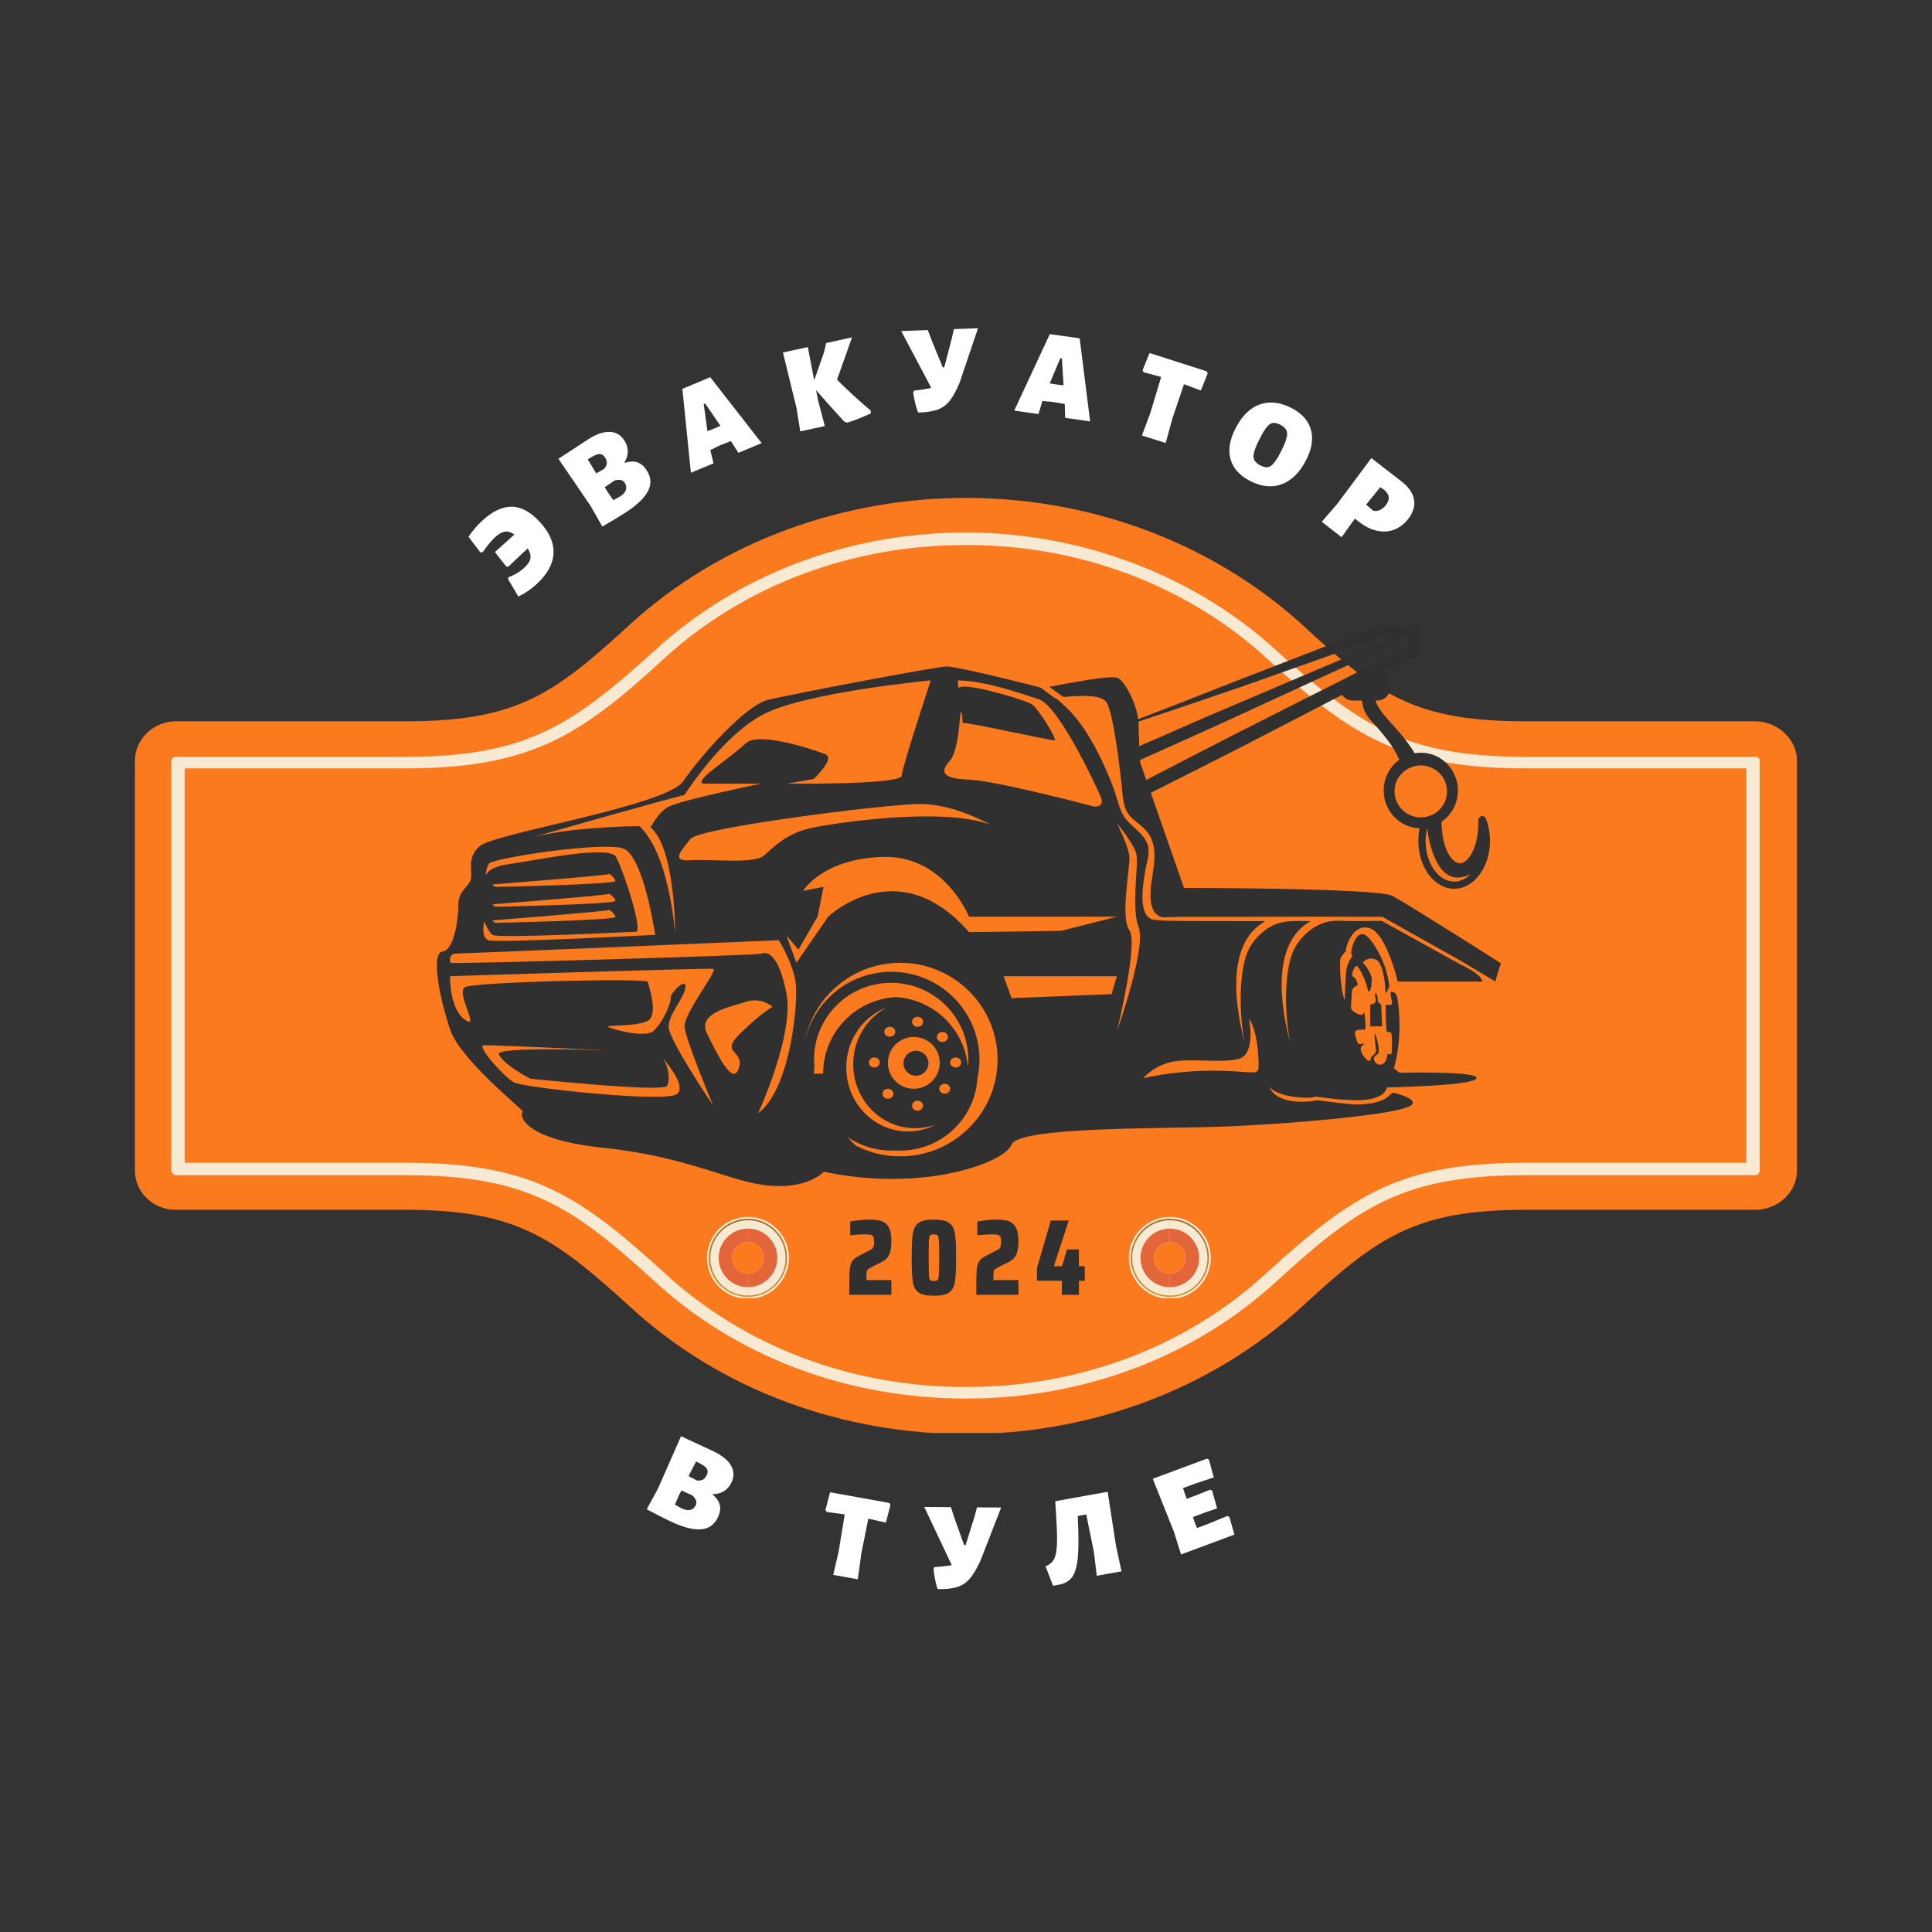 <?xml version="1.0" encoding="UTF-8"?> <svg xmlns="http://www.w3.org/2000/svg" xmlns:xlink="http://www.w3.org/1999/xlink" width="500" zoomAndPan="magnify" viewBox="0 0 375 375" height="500" preserveAspectRatio="xMidYMid meet" version="1.0"><rect x="0" y="0" width="375" height="375" fill="#333333" stroke="none"/><defs><g></g><clipPath id="7e312238f9"><path d="M 26 96.641 L 349 96.641 L 349 278.141 L 26 278.141 Z M 26 96.641 " clip-rule="nonzero"></path></clipPath><clipPath id="271dc990d7"><path d="M 203 121.297 L 291.27 121.297 L 291.27 191 L 203 191 Z M 203 121.297 " clip-rule="nonzero"></path></clipPath><clipPath id="78636b1b2e"><path d="M 145.18 236.199 L 153.43 236.199 L 153.43 251.949 L 145.18 251.949 Z M 145.18 236.199 " clip-rule="nonzero"></path></clipPath><clipPath id="c6121097be"><path d="M 145.18 236.199 L 153 236.199 L 153 251.949 L 145.18 251.949 Z M 145.18 236.199 " clip-rule="nonzero"></path></clipPath><clipPath id="77c73e64bf"><path d="M 145.18 236.574 C 149.363 236.574 152.762 239.973 152.762 244.156 C 152.762 248.34 149.363 251.734 145.18 251.734 L 145.18 251.465 C 149.215 251.465 152.488 248.188 152.488 244.156 C 152.488 240.121 149.215 236.848 145.18 236.848 Z M 145.18 236.574 " clip-rule="evenodd"></path></clipPath><linearGradient x1="-0" gradientTransform="matrix(0, 15.537, -15.537, 0, 145.181, 236.575)" y1="0" x2="0.976" gradientUnits="userSpaceOnUse" y2="0" id="bb4e7b859e"><stop stop-opacity="1" stop-color="rgb(59.599%, 39.999%, 15.3%)" offset="0"></stop><stop stop-opacity="1" stop-color="rgb(59.77%, 40.137%, 15.306%)" offset="0.016"></stop><stop stop-opacity="1" stop-color="rgb(60.112%, 40.411%, 15.317%)" offset="0.031"></stop><stop stop-opacity="1" stop-color="rgb(60.452%, 40.685%, 15.329%)" offset="0.047"></stop><stop stop-opacity="1" stop-color="rgb(60.794%, 40.959%, 15.341%)" offset="0.062"></stop><stop stop-opacity="1" stop-color="rgb(61.136%, 41.234%, 15.353%)" offset="0.078"></stop><stop stop-opacity="1" stop-color="rgb(61.478%, 41.508%, 15.366%)" offset="0.094"></stop><stop stop-opacity="1" stop-color="rgb(61.819%, 41.783%, 15.378%)" offset="0.109"></stop><stop stop-opacity="1" stop-color="rgb(62.16%, 42.058%, 15.39%)" offset="0.125"></stop><stop stop-opacity="1" stop-color="rgb(62.502%, 42.331%, 15.402%)" offset="0.141"></stop><stop stop-opacity="1" stop-color="rgb(62.843%, 42.606%, 15.414%)" offset="0.156"></stop><stop stop-opacity="1" stop-color="rgb(63.185%, 42.88%, 15.427%)" offset="0.172"></stop><stop stop-opacity="1" stop-color="rgb(63.527%, 43.155%, 15.439%)" offset="0.188"></stop><stop stop-opacity="1" stop-color="rgb(63.867%, 43.43%, 15.451%)" offset="0.203"></stop><stop stop-opacity="1" stop-color="rgb(64.209%, 43.704%, 15.463%)" offset="0.219"></stop><stop stop-opacity="1" stop-color="rgb(64.551%, 43.979%, 15.475%)" offset="0.234"></stop><stop stop-opacity="1" stop-color="rgb(64.893%, 44.252%, 15.488%)" offset="0.25"></stop><stop stop-opacity="1" stop-color="rgb(65.234%, 44.527%, 15.5%)" offset="0.266"></stop><stop stop-opacity="1" stop-color="rgb(65.575%, 44.801%, 15.512%)" offset="0.281"></stop><stop stop-opacity="1" stop-color="rgb(65.916%, 45.076%, 15.524%)" offset="0.297"></stop><stop stop-opacity="1" stop-color="rgb(66.258%, 45.351%, 15.536%)" offset="0.312"></stop><stop stop-opacity="1" stop-color="rgb(66.6%, 45.625%, 15.549%)" offset="0.328"></stop><stop stop-opacity="1" stop-color="rgb(66.942%, 45.898%, 15.561%)" offset="0.344"></stop><stop stop-opacity="1" stop-color="rgb(67.282%, 46.173%, 15.573%)" offset="0.359"></stop><stop stop-opacity="1" stop-color="rgb(67.624%, 46.448%, 15.585%)" offset="0.375"></stop><stop stop-opacity="1" stop-color="rgb(67.966%, 46.722%, 15.598%)" offset="0.391"></stop><stop stop-opacity="1" stop-color="rgb(68.307%, 46.997%, 15.61%)" offset="0.406"></stop><stop stop-opacity="1" stop-color="rgb(68.649%, 47.272%, 15.622%)" offset="0.422"></stop><stop stop-opacity="1" stop-color="rgb(68.99%, 47.545%, 15.634%)" offset="0.438"></stop><stop stop-opacity="1" stop-color="rgb(69.331%, 47.82%, 15.646%)" offset="0.453"></stop><stop stop-opacity="1" stop-color="rgb(69.673%, 48.094%, 15.659%)" offset="0.469"></stop><stop stop-opacity="1" stop-color="rgb(70.015%, 48.369%, 15.671%)" offset="0.484"></stop><stop stop-opacity="1" stop-color="rgb(70.357%, 48.643%, 15.683%)" offset="0.5"></stop><stop stop-opacity="1" stop-color="rgb(70.697%, 48.918%, 15.695%)" offset="0.516"></stop><stop stop-opacity="1" stop-color="rgb(71.039%, 49.193%, 15.707%)" offset="0.531"></stop><stop stop-opacity="1" stop-color="rgb(71.381%, 49.466%, 15.72%)" offset="0.547"></stop><stop stop-opacity="1" stop-color="rgb(71.722%, 49.741%, 15.732%)" offset="0.562"></stop><stop stop-opacity="1" stop-color="rgb(72.064%, 50.015%, 15.744%)" offset="0.578"></stop><stop stop-opacity="1" stop-color="rgb(72.404%, 50.29%, 15.756%)" offset="0.594"></stop><stop stop-opacity="1" stop-color="rgb(72.746%, 50.565%, 15.768%)" offset="0.609"></stop><stop stop-opacity="1" stop-color="rgb(73.088%, 50.839%, 15.781%)" offset="0.625"></stop><stop stop-opacity="1" stop-color="rgb(73.43%, 51.112%, 15.793%)" offset="0.641"></stop><stop stop-opacity="1" stop-color="rgb(73.772%, 51.387%, 15.805%)" offset="0.656"></stop><stop stop-opacity="1" stop-color="rgb(74.113%, 51.662%, 15.817%)" offset="0.672"></stop><stop stop-opacity="1" stop-color="rgb(74.454%, 51.936%, 15.829%)" offset="0.688"></stop><stop stop-opacity="1" stop-color="rgb(74.796%, 52.211%, 15.842%)" offset="0.703"></stop><stop stop-opacity="1" stop-color="rgb(75.137%, 52.486%, 15.854%)" offset="0.719"></stop><stop stop-opacity="1" stop-color="rgb(75.479%, 52.759%, 15.866%)" offset="0.734"></stop><stop stop-opacity="1" stop-color="rgb(75.821%, 53.033%, 15.878%)" offset="0.75"></stop><stop stop-opacity="1" stop-color="rgb(76.161%, 53.308%, 15.891%)" offset="0.766"></stop><stop stop-opacity="1" stop-color="rgb(76.503%, 53.583%, 15.903%)" offset="0.781"></stop><stop stop-opacity="1" stop-color="rgb(76.845%, 53.857%, 15.915%)" offset="0.797"></stop><stop stop-opacity="1" stop-color="rgb(77.187%, 54.132%, 15.927%)" offset="0.812"></stop><stop stop-opacity="1" stop-color="rgb(77.528%, 54.407%, 15.939%)" offset="0.828"></stop><stop stop-opacity="1" stop-color="rgb(77.869%, 54.68%, 15.952%)" offset="0.844"></stop><stop stop-opacity="1" stop-color="rgb(78.21%, 54.955%, 15.964%)" offset="0.859"></stop><stop stop-opacity="1" stop-color="rgb(78.552%, 55.229%, 15.976%)" offset="0.875"></stop><stop stop-opacity="1" stop-color="rgb(78.894%, 55.504%, 15.988%)" offset="0.891"></stop><stop stop-opacity="1" stop-color="rgb(79.236%, 55.779%, 16%)" offset="0.906"></stop><stop stop-opacity="1" stop-color="rgb(79.576%, 56.053%, 16.013%)" offset="0.922"></stop><stop stop-opacity="1" stop-color="rgb(79.918%, 56.326%, 16.025%)" offset="0.938"></stop><stop stop-opacity="1" stop-color="rgb(80.26%, 56.601%, 16.037%)" offset="0.953"></stop><stop stop-opacity="1" stop-color="rgb(80.602%, 56.876%, 16.049%)" offset="0.969"></stop><stop stop-opacity="1" stop-color="rgb(80.943%, 57.15%, 16.061%)" offset="0.984"></stop><stop stop-opacity="1" stop-color="rgb(81.284%, 57.425%, 16.074%)" offset="1"></stop></linearGradient><clipPath id="82def3c69d"><path d="M 145.18 238 L 151 238 L 151 250 L 145.18 250 Z M 145.18 238 " clip-rule="nonzero"></path></clipPath><clipPath id="8bb1b6a993"><path d="M 137.219 236.199 L 145.176 236.199 L 145.176 251.949 L 137.219 251.949 Z M 137.219 236.199 " clip-rule="nonzero"></path></clipPath><clipPath id="cba2e311d9"><path d="M 137.219 236.199 L 145.176 236.199 L 145.176 251.949 L 137.219 251.949 Z M 137.219 236.199 " clip-rule="nonzero"></path></clipPath><clipPath id="7bc9ece650"><path d="M 145.176 236.574 C 140.996 236.574 137.598 239.973 137.598 244.156 C 137.598 248.34 140.996 251.734 145.176 251.734 L 145.176 251.465 C 141.145 251.465 137.871 248.188 137.871 244.156 C 137.871 240.121 141.145 236.848 145.176 236.848 Z M 145.176 236.574 " clip-rule="evenodd"></path></clipPath><linearGradient x1="-0" gradientTransform="matrix(0, 15.537, 15.537, 0, 145.178, 236.575)" y1="0" x2="0.976" gradientUnits="userSpaceOnUse" y2="0" id="e18cfab7a8"><stop stop-opacity="1" stop-color="rgb(59.599%, 39.999%, 15.3%)" offset="0"></stop><stop stop-opacity="1" stop-color="rgb(59.77%, 40.137%, 15.306%)" offset="0.016"></stop><stop stop-opacity="1" stop-color="rgb(60.112%, 40.411%, 15.317%)" offset="0.031"></stop><stop stop-opacity="1" stop-color="rgb(60.452%, 40.685%, 15.329%)" offset="0.047"></stop><stop stop-opacity="1" stop-color="rgb(60.794%, 40.959%, 15.341%)" offset="0.062"></stop><stop stop-opacity="1" stop-color="rgb(61.136%, 41.234%, 15.353%)" offset="0.078"></stop><stop stop-opacity="1" stop-color="rgb(61.478%, 41.508%, 15.366%)" offset="0.094"></stop><stop stop-opacity="1" stop-color="rgb(61.819%, 41.783%, 15.378%)" offset="0.109"></stop><stop stop-opacity="1" stop-color="rgb(62.16%, 42.058%, 15.39%)" offset="0.125"></stop><stop stop-opacity="1" stop-color="rgb(62.502%, 42.331%, 15.402%)" offset="0.141"></stop><stop stop-opacity="1" stop-color="rgb(62.843%, 42.606%, 15.414%)" offset="0.156"></stop><stop stop-opacity="1" stop-color="rgb(63.185%, 42.88%, 15.427%)" offset="0.172"></stop><stop stop-opacity="1" stop-color="rgb(63.527%, 43.155%, 15.439%)" offset="0.188"></stop><stop stop-opacity="1" stop-color="rgb(63.867%, 43.43%, 15.451%)" offset="0.203"></stop><stop stop-opacity="1" stop-color="rgb(64.209%, 43.704%, 15.463%)" offset="0.219"></stop><stop stop-opacity="1" stop-color="rgb(64.551%, 43.979%, 15.475%)" offset="0.234"></stop><stop stop-opacity="1" stop-color="rgb(64.893%, 44.252%, 15.488%)" offset="0.25"></stop><stop stop-opacity="1" stop-color="rgb(65.234%, 44.527%, 15.5%)" offset="0.266"></stop><stop stop-opacity="1" stop-color="rgb(65.575%, 44.801%, 15.512%)" offset="0.281"></stop><stop stop-opacity="1" stop-color="rgb(65.916%, 45.076%, 15.524%)" offset="0.297"></stop><stop stop-opacity="1" stop-color="rgb(66.258%, 45.351%, 15.536%)" offset="0.312"></stop><stop stop-opacity="1" stop-color="rgb(66.6%, 45.625%, 15.549%)" offset="0.328"></stop><stop stop-opacity="1" stop-color="rgb(66.942%, 45.898%, 15.561%)" offset="0.344"></stop><stop stop-opacity="1" stop-color="rgb(67.282%, 46.173%, 15.573%)" offset="0.359"></stop><stop stop-opacity="1" stop-color="rgb(67.624%, 46.448%, 15.585%)" offset="0.375"></stop><stop stop-opacity="1" stop-color="rgb(67.966%, 46.722%, 15.598%)" offset="0.391"></stop><stop stop-opacity="1" stop-color="rgb(68.307%, 46.997%, 15.61%)" offset="0.406"></stop><stop stop-opacity="1" stop-color="rgb(68.649%, 47.272%, 15.622%)" offset="0.422"></stop><stop stop-opacity="1" stop-color="rgb(68.99%, 47.545%, 15.634%)" offset="0.438"></stop><stop stop-opacity="1" stop-color="rgb(69.331%, 47.82%, 15.646%)" offset="0.453"></stop><stop stop-opacity="1" stop-color="rgb(69.673%, 48.094%, 15.659%)" offset="0.469"></stop><stop stop-opacity="1" stop-color="rgb(70.015%, 48.369%, 15.671%)" offset="0.484"></stop><stop stop-opacity="1" stop-color="rgb(70.357%, 48.643%, 15.683%)" offset="0.5"></stop><stop stop-opacity="1" stop-color="rgb(70.697%, 48.918%, 15.695%)" offset="0.516"></stop><stop stop-opacity="1" stop-color="rgb(71.039%, 49.193%, 15.707%)" offset="0.531"></stop><stop stop-opacity="1" stop-color="rgb(71.381%, 49.466%, 15.72%)" offset="0.547"></stop><stop stop-opacity="1" stop-color="rgb(71.722%, 49.741%, 15.732%)" offset="0.562"></stop><stop stop-opacity="1" stop-color="rgb(72.064%, 50.015%, 15.744%)" offset="0.578"></stop><stop stop-opacity="1" stop-color="rgb(72.404%, 50.29%, 15.756%)" offset="0.594"></stop><stop stop-opacity="1" stop-color="rgb(72.746%, 50.565%, 15.768%)" offset="0.609"></stop><stop stop-opacity="1" stop-color="rgb(73.088%, 50.839%, 15.781%)" offset="0.625"></stop><stop stop-opacity="1" stop-color="rgb(73.43%, 51.112%, 15.793%)" offset="0.641"></stop><stop stop-opacity="1" stop-color="rgb(73.772%, 51.387%, 15.805%)" offset="0.656"></stop><stop stop-opacity="1" stop-color="rgb(74.113%, 51.662%, 15.817%)" offset="0.672"></stop><stop stop-opacity="1" stop-color="rgb(74.454%, 51.936%, 15.829%)" offset="0.688"></stop><stop stop-opacity="1" stop-color="rgb(74.796%, 52.211%, 15.842%)" offset="0.703"></stop><stop stop-opacity="1" stop-color="rgb(75.137%, 52.486%, 15.854%)" offset="0.719"></stop><stop stop-opacity="1" stop-color="rgb(75.479%, 52.759%, 15.866%)" offset="0.734"></stop><stop stop-opacity="1" stop-color="rgb(75.821%, 53.033%, 15.878%)" offset="0.75"></stop><stop stop-opacity="1" stop-color="rgb(76.161%, 53.308%, 15.891%)" offset="0.766"></stop><stop stop-opacity="1" stop-color="rgb(76.503%, 53.583%, 15.903%)" offset="0.781"></stop><stop stop-opacity="1" stop-color="rgb(76.845%, 53.857%, 15.915%)" offset="0.797"></stop><stop stop-opacity="1" stop-color="rgb(77.187%, 54.132%, 15.927%)" offset="0.812"></stop><stop stop-opacity="1" stop-color="rgb(77.528%, 54.407%, 15.939%)" offset="0.828"></stop><stop stop-opacity="1" stop-color="rgb(77.869%, 54.68%, 15.952%)" offset="0.844"></stop><stop stop-opacity="1" stop-color="rgb(78.21%, 54.955%, 15.964%)" offset="0.859"></stop><stop stop-opacity="1" stop-color="rgb(78.552%, 55.229%, 15.976%)" offset="0.875"></stop><stop stop-opacity="1" stop-color="rgb(78.894%, 55.504%, 15.988%)" offset="0.891"></stop><stop stop-opacity="1" stop-color="rgb(79.236%, 55.779%, 16%)" offset="0.906"></stop><stop stop-opacity="1" stop-color="rgb(79.576%, 56.053%, 16.013%)" offset="0.922"></stop><stop stop-opacity="1" stop-color="rgb(79.918%, 56.326%, 16.025%)" offset="0.938"></stop><stop stop-opacity="1" stop-color="rgb(80.26%, 56.601%, 16.037%)" offset="0.953"></stop><stop stop-opacity="1" stop-color="rgb(80.602%, 56.876%, 16.049%)" offset="0.969"></stop><stop stop-opacity="1" stop-color="rgb(80.943%, 57.15%, 16.061%)" offset="0.984"></stop><stop stop-opacity="1" stop-color="rgb(81.284%, 57.425%, 16.074%)" offset="1"></stop></linearGradient><clipPath id="9e4922b57b"><path d="M 139 238 L 145.176 238 L 145.176 250 L 139 250 Z M 139 238 " clip-rule="nonzero"></path></clipPath><clipPath id="e2641c8177"><path d="M 227.066 236.199 L 235.316 236.199 L 235.316 251.949 L 227.066 251.949 Z M 227.066 236.199 " clip-rule="nonzero"></path></clipPath><clipPath id="d4da30b9a5"><path d="M 227.066 236.199 L 235 236.199 L 235 251.949 L 227.066 251.949 Z M 227.066 236.199 " clip-rule="nonzero"></path></clipPath><clipPath id="e709ae2734"><path d="M 227.066 236.574 C 231.25 236.574 234.645 239.973 234.645 244.156 C 234.645 248.34 231.25 251.734 227.066 251.734 L 227.066 251.465 C 231.098 251.465 234.375 248.188 234.375 244.156 C 234.375 240.121 231.098 236.848 227.066 236.848 Z M 227.066 236.574 " clip-rule="evenodd"></path></clipPath><linearGradient x1="-0" gradientTransform="matrix(0, 15.537, -15.537, 0, 227.066, 236.575)" y1="0" x2="0.976" gradientUnits="userSpaceOnUse" y2="0" id="4ff9f926d7"><stop stop-opacity="1" stop-color="rgb(59.599%, 39.999%, 15.3%)" offset="0"></stop><stop stop-opacity="1" stop-color="rgb(59.77%, 40.137%, 15.306%)" offset="0.016"></stop><stop stop-opacity="1" stop-color="rgb(60.112%, 40.411%, 15.317%)" offset="0.031"></stop><stop stop-opacity="1" stop-color="rgb(60.452%, 40.685%, 15.329%)" offset="0.047"></stop><stop stop-opacity="1" stop-color="rgb(60.794%, 40.959%, 15.341%)" offset="0.062"></stop><stop stop-opacity="1" stop-color="rgb(61.136%, 41.234%, 15.353%)" offset="0.078"></stop><stop stop-opacity="1" stop-color="rgb(61.478%, 41.508%, 15.366%)" offset="0.094"></stop><stop stop-opacity="1" stop-color="rgb(61.819%, 41.783%, 15.378%)" offset="0.109"></stop><stop stop-opacity="1" stop-color="rgb(62.16%, 42.058%, 15.39%)" offset="0.125"></stop><stop stop-opacity="1" stop-color="rgb(62.502%, 42.331%, 15.402%)" offset="0.141"></stop><stop stop-opacity="1" stop-color="rgb(62.843%, 42.606%, 15.414%)" offset="0.156"></stop><stop stop-opacity="1" stop-color="rgb(63.185%, 42.88%, 15.427%)" offset="0.172"></stop><stop stop-opacity="1" stop-color="rgb(63.527%, 43.155%, 15.439%)" offset="0.188"></stop><stop stop-opacity="1" stop-color="rgb(63.867%, 43.43%, 15.451%)" offset="0.203"></stop><stop stop-opacity="1" stop-color="rgb(64.209%, 43.704%, 15.463%)" offset="0.219"></stop><stop stop-opacity="1" stop-color="rgb(64.551%, 43.979%, 15.475%)" offset="0.234"></stop><stop stop-opacity="1" stop-color="rgb(64.893%, 44.252%, 15.488%)" offset="0.25"></stop><stop stop-opacity="1" stop-color="rgb(65.234%, 44.527%, 15.5%)" offset="0.266"></stop><stop stop-opacity="1" stop-color="rgb(65.575%, 44.801%, 15.512%)" offset="0.281"></stop><stop stop-opacity="1" stop-color="rgb(65.916%, 45.076%, 15.524%)" offset="0.297"></stop><stop stop-opacity="1" stop-color="rgb(66.258%, 45.351%, 15.536%)" offset="0.312"></stop><stop stop-opacity="1" stop-color="rgb(66.6%, 45.625%, 15.549%)" offset="0.328"></stop><stop stop-opacity="1" stop-color="rgb(66.942%, 45.898%, 15.561%)" offset="0.344"></stop><stop stop-opacity="1" stop-color="rgb(67.282%, 46.173%, 15.573%)" offset="0.359"></stop><stop stop-opacity="1" stop-color="rgb(67.624%, 46.448%, 15.585%)" offset="0.375"></stop><stop stop-opacity="1" stop-color="rgb(67.966%, 46.722%, 15.598%)" offset="0.391"></stop><stop stop-opacity="1" stop-color="rgb(68.307%, 46.997%, 15.61%)" offset="0.406"></stop><stop stop-opacity="1" stop-color="rgb(68.649%, 47.272%, 15.622%)" offset="0.422"></stop><stop stop-opacity="1" stop-color="rgb(68.99%, 47.545%, 15.634%)" offset="0.438"></stop><stop stop-opacity="1" stop-color="rgb(69.331%, 47.82%, 15.646%)" offset="0.453"></stop><stop stop-opacity="1" stop-color="rgb(69.673%, 48.094%, 15.659%)" offset="0.469"></stop><stop stop-opacity="1" stop-color="rgb(70.015%, 48.369%, 15.671%)" offset="0.484"></stop><stop stop-opacity="1" stop-color="rgb(70.357%, 48.643%, 15.683%)" offset="0.5"></stop><stop stop-opacity="1" stop-color="rgb(70.697%, 48.918%, 15.695%)" offset="0.516"></stop><stop stop-opacity="1" stop-color="rgb(71.039%, 49.193%, 15.707%)" offset="0.531"></stop><stop stop-opacity="1" stop-color="rgb(71.381%, 49.466%, 15.72%)" offset="0.547"></stop><stop stop-opacity="1" stop-color="rgb(71.722%, 49.741%, 15.732%)" offset="0.562"></stop><stop stop-opacity="1" stop-color="rgb(72.064%, 50.015%, 15.744%)" offset="0.578"></stop><stop stop-opacity="1" stop-color="rgb(72.404%, 50.29%, 15.756%)" offset="0.594"></stop><stop stop-opacity="1" stop-color="rgb(72.746%, 50.565%, 15.768%)" offset="0.609"></stop><stop stop-opacity="1" stop-color="rgb(73.088%, 50.839%, 15.781%)" offset="0.625"></stop><stop stop-opacity="1" stop-color="rgb(73.43%, 51.112%, 15.793%)" offset="0.641"></stop><stop stop-opacity="1" stop-color="rgb(73.772%, 51.387%, 15.805%)" offset="0.656"></stop><stop stop-opacity="1" stop-color="rgb(74.113%, 51.662%, 15.817%)" offset="0.672"></stop><stop stop-opacity="1" stop-color="rgb(74.454%, 51.936%, 15.829%)" offset="0.688"></stop><stop stop-opacity="1" stop-color="rgb(74.796%, 52.211%, 15.842%)" offset="0.703"></stop><stop stop-opacity="1" stop-color="rgb(75.137%, 52.486%, 15.854%)" offset="0.719"></stop><stop stop-opacity="1" stop-color="rgb(75.479%, 52.759%, 15.866%)" offset="0.734"></stop><stop stop-opacity="1" stop-color="rgb(75.821%, 53.033%, 15.878%)" offset="0.75"></stop><stop stop-opacity="1" stop-color="rgb(76.161%, 53.308%, 15.891%)" offset="0.766"></stop><stop stop-opacity="1" stop-color="rgb(76.503%, 53.583%, 15.903%)" offset="0.781"></stop><stop stop-opacity="1" stop-color="rgb(76.845%, 53.857%, 15.915%)" offset="0.797"></stop><stop stop-opacity="1" stop-color="rgb(77.187%, 54.132%, 15.927%)" offset="0.812"></stop><stop stop-opacity="1" stop-color="rgb(77.528%, 54.407%, 15.939%)" offset="0.828"></stop><stop stop-opacity="1" stop-color="rgb(77.869%, 54.68%, 15.952%)" offset="0.844"></stop><stop stop-opacity="1" stop-color="rgb(78.21%, 54.955%, 15.964%)" offset="0.859"></stop><stop stop-opacity="1" stop-color="rgb(78.552%, 55.229%, 15.976%)" offset="0.875"></stop><stop stop-opacity="1" stop-color="rgb(78.894%, 55.504%, 15.988%)" offset="0.891"></stop><stop stop-opacity="1" stop-color="rgb(79.236%, 55.779%, 16%)" offset="0.906"></stop><stop stop-opacity="1" stop-color="rgb(79.576%, 56.053%, 16.013%)" offset="0.922"></stop><stop stop-opacity="1" stop-color="rgb(79.918%, 56.326%, 16.025%)" offset="0.938"></stop><stop stop-opacity="1" stop-color="rgb(80.26%, 56.601%, 16.037%)" offset="0.953"></stop><stop stop-opacity="1" stop-color="rgb(80.602%, 56.876%, 16.049%)" offset="0.969"></stop><stop stop-opacity="1" stop-color="rgb(80.943%, 57.15%, 16.061%)" offset="0.984"></stop><stop stop-opacity="1" stop-color="rgb(81.284%, 57.425%, 16.074%)" offset="1"></stop></linearGradient><clipPath id="48a2e6d547"><path d="M 227.066 238 L 233 238 L 233 250 L 227.066 250 Z M 227.066 238 " clip-rule="nonzero"></path></clipPath><clipPath id="e01876a407"><path d="M 219.105 236.199 L 227.062 236.199 L 227.062 251.949 L 219.105 251.949 Z M 219.105 236.199 " clip-rule="nonzero"></path></clipPath><clipPath id="79604ee515"><path d="M 219.105 236.199 L 227.062 236.199 L 227.062 251.949 L 219.105 251.949 Z M 219.105 236.199 " clip-rule="nonzero"></path></clipPath><clipPath id="3d48444057"><path d="M 227.062 236.574 C 222.879 236.574 219.484 239.973 219.484 244.156 C 219.484 248.34 222.879 251.734 227.062 251.734 L 227.062 251.465 C 223.031 251.465 219.754 248.188 219.754 244.156 C 219.754 240.121 223.031 236.848 227.062 236.848 Z M 227.062 236.574 " clip-rule="evenodd"></path></clipPath><linearGradient x1="-0" gradientTransform="matrix(0, 15.537, 15.537, 0, 227.063, 236.575)" y1="0" x2="0.976" gradientUnits="userSpaceOnUse" y2="0" id="bc71cf1195"><stop stop-opacity="1" stop-color="rgb(59.599%, 39.999%, 15.3%)" offset="0"></stop><stop stop-opacity="1" stop-color="rgb(59.77%, 40.137%, 15.306%)" offset="0.016"></stop><stop stop-opacity="1" stop-color="rgb(60.112%, 40.411%, 15.317%)" offset="0.031"></stop><stop stop-opacity="1" stop-color="rgb(60.452%, 40.685%, 15.329%)" offset="0.047"></stop><stop stop-opacity="1" stop-color="rgb(60.794%, 40.959%, 15.341%)" offset="0.062"></stop><stop stop-opacity="1" stop-color="rgb(61.136%, 41.234%, 15.353%)" offset="0.078"></stop><stop stop-opacity="1" stop-color="rgb(61.478%, 41.508%, 15.366%)" offset="0.094"></stop><stop stop-opacity="1" stop-color="rgb(61.819%, 41.783%, 15.378%)" offset="0.109"></stop><stop stop-opacity="1" stop-color="rgb(62.16%, 42.058%, 15.39%)" offset="0.125"></stop><stop stop-opacity="1" stop-color="rgb(62.502%, 42.331%, 15.402%)" offset="0.141"></stop><stop stop-opacity="1" stop-color="rgb(62.843%, 42.606%, 15.414%)" offset="0.156"></stop><stop stop-opacity="1" stop-color="rgb(63.185%, 42.88%, 15.427%)" offset="0.172"></stop><stop stop-opacity="1" stop-color="rgb(63.527%, 43.155%, 15.439%)" offset="0.188"></stop><stop stop-opacity="1" stop-color="rgb(63.867%, 43.43%, 15.451%)" offset="0.203"></stop><stop stop-opacity="1" stop-color="rgb(64.209%, 43.704%, 15.463%)" offset="0.219"></stop><stop stop-opacity="1" stop-color="rgb(64.551%, 43.979%, 15.475%)" offset="0.234"></stop><stop stop-opacity="1" stop-color="rgb(64.893%, 44.252%, 15.488%)" offset="0.25"></stop><stop stop-opacity="1" stop-color="rgb(65.234%, 44.527%, 15.5%)" offset="0.266"></stop><stop stop-opacity="1" stop-color="rgb(65.575%, 44.801%, 15.512%)" offset="0.281"></stop><stop stop-opacity="1" stop-color="rgb(65.916%, 45.076%, 15.524%)" offset="0.297"></stop><stop stop-opacity="1" stop-color="rgb(66.258%, 45.351%, 15.536%)" offset="0.312"></stop><stop stop-opacity="1" stop-color="rgb(66.6%, 45.625%, 15.549%)" offset="0.328"></stop><stop stop-opacity="1" stop-color="rgb(66.942%, 45.898%, 15.561%)" offset="0.344"></stop><stop stop-opacity="1" stop-color="rgb(67.282%, 46.173%, 15.573%)" offset="0.359"></stop><stop stop-opacity="1" stop-color="rgb(67.624%, 46.448%, 15.585%)" offset="0.375"></stop><stop stop-opacity="1" stop-color="rgb(67.966%, 46.722%, 15.598%)" offset="0.391"></stop><stop stop-opacity="1" stop-color="rgb(68.307%, 46.997%, 15.61%)" offset="0.406"></stop><stop stop-opacity="1" stop-color="rgb(68.649%, 47.272%, 15.622%)" offset="0.422"></stop><stop stop-opacity="1" stop-color="rgb(68.99%, 47.545%, 15.634%)" offset="0.438"></stop><stop stop-opacity="1" stop-color="rgb(69.331%, 47.82%, 15.646%)" offset="0.453"></stop><stop stop-opacity="1" stop-color="rgb(69.673%, 48.094%, 15.659%)" offset="0.469"></stop><stop stop-opacity="1" stop-color="rgb(70.015%, 48.369%, 15.671%)" offset="0.484"></stop><stop stop-opacity="1" stop-color="rgb(70.357%, 48.643%, 15.683%)" offset="0.5"></stop><stop stop-opacity="1" stop-color="rgb(70.697%, 48.918%, 15.695%)" offset="0.516"></stop><stop stop-opacity="1" stop-color="rgb(71.039%, 49.193%, 15.707%)" offset="0.531"></stop><stop stop-opacity="1" stop-color="rgb(71.381%, 49.466%, 15.72%)" offset="0.547"></stop><stop stop-opacity="1" stop-color="rgb(71.722%, 49.741%, 15.732%)" offset="0.562"></stop><stop stop-opacity="1" stop-color="rgb(72.064%, 50.015%, 15.744%)" offset="0.578"></stop><stop stop-opacity="1" stop-color="rgb(72.404%, 50.29%, 15.756%)" offset="0.594"></stop><stop stop-opacity="1" stop-color="rgb(72.746%, 50.565%, 15.768%)" offset="0.609"></stop><stop stop-opacity="1" stop-color="rgb(73.088%, 50.839%, 15.781%)" offset="0.625"></stop><stop stop-opacity="1" stop-color="rgb(73.43%, 51.112%, 15.793%)" offset="0.641"></stop><stop stop-opacity="1" stop-color="rgb(73.772%, 51.387%, 15.805%)" offset="0.656"></stop><stop stop-opacity="1" stop-color="rgb(74.113%, 51.662%, 15.817%)" offset="0.672"></stop><stop stop-opacity="1" stop-color="rgb(74.454%, 51.936%, 15.829%)" offset="0.688"></stop><stop stop-opacity="1" stop-color="rgb(74.796%, 52.211%, 15.842%)" offset="0.703"></stop><stop stop-opacity="1" stop-color="rgb(75.137%, 52.486%, 15.854%)" offset="0.719"></stop><stop stop-opacity="1" stop-color="rgb(75.479%, 52.759%, 15.866%)" offset="0.734"></stop><stop stop-opacity="1" stop-color="rgb(75.821%, 53.033%, 15.878%)" offset="0.75"></stop><stop stop-opacity="1" stop-color="rgb(76.161%, 53.308%, 15.891%)" offset="0.766"></stop><stop stop-opacity="1" stop-color="rgb(76.503%, 53.583%, 15.903%)" offset="0.781"></stop><stop stop-opacity="1" stop-color="rgb(76.845%, 53.857%, 15.915%)" offset="0.797"></stop><stop stop-opacity="1" stop-color="rgb(77.187%, 54.132%, 15.927%)" offset="0.812"></stop><stop stop-opacity="1" stop-color="rgb(77.528%, 54.407%, 15.939%)" offset="0.828"></stop><stop stop-opacity="1" stop-color="rgb(77.869%, 54.68%, 15.952%)" offset="0.844"></stop><stop stop-opacity="1" stop-color="rgb(78.21%, 54.955%, 15.964%)" offset="0.859"></stop><stop stop-opacity="1" stop-color="rgb(78.552%, 55.229%, 15.976%)" offset="0.875"></stop><stop stop-opacity="1" stop-color="rgb(78.894%, 55.504%, 15.988%)" offset="0.891"></stop><stop stop-opacity="1" stop-color="rgb(79.236%, 55.779%, 16%)" offset="0.906"></stop><stop stop-opacity="1" stop-color="rgb(79.576%, 56.053%, 16.013%)" offset="0.922"></stop><stop stop-opacity="1" stop-color="rgb(79.918%, 56.326%, 16.025%)" offset="0.938"></stop><stop stop-opacity="1" stop-color="rgb(80.26%, 56.601%, 16.037%)" offset="0.953"></stop><stop stop-opacity="1" stop-color="rgb(80.602%, 56.876%, 16.049%)" offset="0.969"></stop><stop stop-opacity="1" stop-color="rgb(80.943%, 57.15%, 16.061%)" offset="0.984"></stop><stop stop-opacity="1" stop-color="rgb(81.284%, 57.425%, 16.074%)" offset="1"></stop></linearGradient><clipPath id="3fa7bf94ba"><path d="M 221 238 L 227.062 238 L 227.062 250 L 221 250 Z M 221 238 " clip-rule="nonzero"></path></clipPath></defs><g clip-path="url(#7e312238f9)"><path fill="#fc7a1e" d="M 34.125 140.004 L 78.668 140.004 C 100.098 140.004 107.352 134.941 122.199 121.273 C 140.082 104.91 163.875 96.641 187.496 96.641 C 211.113 96.641 234.734 104.91 252.789 121.273 C 267.469 134.941 274.723 140.004 296.152 140.004 L 340.691 140.004 C 345.078 140.004 348.785 143.547 348.785 147.594 L 348.785 227.23 C 348.785 231.449 345.074 234.824 340.691 234.824 L 296.152 234.824 C 274.723 234.824 267.469 240.055 252.789 253.551 C 234.734 270.086 211.113 278.352 187.496 278.352 C 163.875 278.352 140.082 270.082 122.199 253.551 C 107.352 240.059 100.098 234.824 78.668 234.824 L 34.125 234.824 C 29.742 234.824 26.199 231.449 26.199 227.23 L 26.199 147.594 C 26.199 143.547 29.742 140.004 34.125 140.004 Z M 34.125 140.004 " fill-opacity="1" fill-rule="evenodd"></path></g><path fill="#f8e9d3" d="M 187.496 271.461 C 164.512 271.461 143.059 263.391 127.09 248.738 C 111.074 234.074 102.211 228.102 78.668 228.102 L 34.125 228.102 C 33.77 228.102 33.258 227.586 33.258 227.23 L 33.258 147.594 C 33.258 147.305 33.707 146.895 34.125 146.895 L 78.668 146.895 C 101.973 146.895 110.887 140.922 127.082 126.262 C 143.176 111.496 164.629 103.363 187.496 103.363 C 209.922 103.363 231.875 111.707 247.73 126.254 C 263.934 140.922 272.848 146.895 296.152 146.895 L 340.691 146.895 C 341.23 146.895 341.562 147.258 341.562 147.594 L 341.562 227.23 C 341.562 227.578 341.215 228.102 340.691 228.102 L 296.152 228.102 C 272.609 228.102 263.746 234.074 247.73 248.738 C 231.762 263.391 210.367 271.461 187.496 271.461 Z M 35.84 225.688 L 78.668 225.688 C 103.062 225.688 112.281 231.871 128.957 247.062 C 144.43 261.348 165.223 269.219 187.496 269.219 C 209.656 269.219 230.391 261.348 245.871 247.055 C 262.539 231.871 271.758 225.688 296.152 225.688 L 338.984 225.688 L 338.984 149.141 L 296.152 149.141 C 271.641 149.141 262.008 142.629 245.871 127.77 C 230.32 113.586 209.594 105.777 187.496 105.777 C 165.289 105.777 144.5 113.586 128.953 127.762 C 112.812 142.629 103.18 149.141 78.668 149.141 L 35.84 149.141 Z M 35.84 225.688 " fill-opacity="1" fill-rule="evenodd"></path><path fill="#2f302f" d="M 271.645 208.223 L 270.562 207.363 C 271.254 204.871 271.645 202.016 271.645 198.973 C 271.645 197.258 271.516 195.598 271.281 194.039 C 271.27 193.898 271.234 193.77 271.227 193.656 C 271.207 193.582 271.195 193.516 271.18 193.461 C 270.906 192.387 269.91 192.473 269.91 192.473 C 269.91 192.473 269.852 193.051 270.152 194.301 C 270.434 195.57 269.238 194.887 269.043 194.988 C 268.855 195.074 269.043 198.957 269.09 199.777 C 269.145 200.605 269.621 200.168 269.965 200.422 C 270.301 200.664 270.125 203.996 270.125 204.387 C 270.125 204.77 269.293 204.582 269.293 204.582 C 269.293 204.582 269.293 206.188 268.238 206.57 C 267.184 206.961 266.598 205.898 266.691 205.355 C 266.793 204.824 267.27 204.918 267.566 204.387 C 267.848 203.855 267.129 200.84 266.895 200.699 C 266.652 200.543 266.996 203.219 267.082 203.797 C 267.195 204.387 266.578 204.73 266.223 205.125 C 265.887 205.504 266.176 205.898 265.691 205.898 C 265.195 205.898 264.059 204.293 264.113 203.621 C 264.16 202.949 264.535 202.988 264.691 202.652 C 264.832 202.316 264.113 202.754 263.777 202.652 C 263.426 202.547 262.949 200.852 262.996 200.316 C 263.051 199.785 264.402 199.879 264.844 199.844 C 265.281 199.785 264.891 197.762 264.891 196.988 C 264.891 196.23 264.844 196.652 264.414 196.93 C 263.977 197.23 262.445 196.297 262.285 195.82 C 262.145 195.344 262.387 193.582 262.387 192.77 C 262.387 191.938 262.781 191.52 263.305 191.359 C 263.836 191.219 263.164 189.773 262.633 189.57 C 262.098 189.371 262.883 187.488 263.305 187.488 C 263.742 187.488 265.094 190.25 265.43 191.855 C 265.766 193.441 266.309 191.465 266.25 190.055 C 266.203 188.645 264.516 186.816 264.516 186.816 C 264.711 186.52 265.812 185.594 267.164 186.32 C 268.52 187.051 268.91 191.219 268.91 192.379 C 268.91 193.543 269.668 191.406 269.668 191.406 C 269.668 191.406 269.527 189.773 268.754 187.496 C 267.977 185.203 265.766 181.293 264.414 181.293 C 263.059 181.293 262.344 184.008 262.285 184.727 C 262.238 185.453 262.527 185.559 262.527 185.559 C 262.527 185.559 261.754 186.434 261.426 187.777 C 261.09 189.141 261.035 194.18 261.035 194.18 C 260.039 191.801 260.074 187.004 260.121 186.32 C 260.176 185.648 261.223 184.633 261.223 184.633 C 261.223 183.477 262.695 179.145 265.906 180.172 C 269.117 181.219 271.309 190.531 271.309 190.531 L 287.75 190.531 C 287.637 189.887 286.902 189.008 284.793 187.871 C 283.98 187.461 283.188 187.012 282.383 186.594 L 277.625 183.961 L 268.219 178.754 L 268.305 178.754 L 268.117 178.707 L 268.191 178.754 C 266.25 178.773 264.293 178.781 262.352 178.781 C 260.793 178.781 259.105 178.566 257.566 178.949 C 254.68 179.648 252.059 182.113 250.922 184.84 C 249.344 188.598 249.23 196.391 250.418 202.391 C 248.531 195.297 246.703 183.102 254.383 178.801 C 251.789 178.801 249.262 178.477 246.863 179.734 C 244.789 180.816 243.035 182.672 242.121 184.848 C 240.547 188.609 240.414 196.398 241.602 202.418 C 239.723 195.309 237.887 183.121 245.566 178.809 L 245.668 178.793 L 235.199 178.781 L 229.684 178.766 L 226.922 178.719 C 226.008 178.688 225.094 178.645 224.18 178.559 C 220.578 178.223 221.941 171.242 222.277 169.07 C 222.527 167.52 223.293 165.551 222.781 164.012 C 222.031 161.652 219.438 160.465 218.152 158.449 C 217.18 156.93 216.844 154.914 216.219 153.227 C 215.547 151.406 214.801 149.625 213.973 147.859 C 212.066 143.82 209.688 139.668 206.281 136.684 C 206.066 136.496 205.367 135.75 204.922 135.543 L 204.723 135.488 L 204.695 135.488 L 202.039 133.492 C 201.262 133.219 185.848 129.359 183.785 129.359 C 181.734 129.359 153.469 134.789 149.094 135.832 C 144.727 136.859 135.996 146.684 132.652 151.594 C 129.305 156.5 95.891 161.688 93.074 164.266 C 90.246 166.859 92.047 169.441 91.273 170.992 C 90.496 172.539 88.969 173.062 88.969 175.648 C 88.969 178.223 88.191 184.426 85.887 184.699 C 83.566 184.949 85.367 194.02 87.418 199.953 C 89.473 205.906 102.066 215.789 101.488 215.789 C 100.902 215.789 100.332 221.043 117.098 222.785 C 133.867 224.531 141.957 229.57 149.488 230.148 C 157.008 230.734 159.891 227.434 159.891 227.434 C 179.16 231.512 194.965 225.688 196.316 222.199 C 197.672 218.707 224.469 219.102 236.422 218.707 C 248.375 218.328 272.27 216.387 274.016 214.445 C 274.707 213.66 273.406 212.969 271.625 212.422 C 271.234 212.289 270.797 212.195 270.355 212.086 C 270.16 212.215 269.91 212.391 269.637 212.672 C 267.949 214.312 264.125 214.5 262.051 214.312 C 260 214.117 255.773 213.559 255.773 213.559 C 247.629 214.922 246.387 211.012 246.387 211.012 C 248.301 213.09 254.16 213.277 254.934 212.953 C 255.688 212.645 257.172 213.344 262.633 213.539 C 268.09 213.727 268.891 211.75 268.891 211.75 C 269.023 211.523 269.117 211.301 269.227 211.078 C 275.086 210.918 285.566 210.516 286.527 209.398 C 287.832 207.828 271.645 208.223 271.645 208.223 Z M 184.328 147.711 C 186.203 145.629 186.258 138.332 186.512 138.195 C 186.781 138.062 186.836 140.332 186.836 140.332 C 187.742 140.133 203.996 143.766 204.668 143.699 C 205.34 143.625 201.543 137.613 200.387 136.777 C 199.23 135.926 189.207 132.961 186.707 133.285 C 186.426 133.332 186.203 133.398 186.035 133.508 C 185.934 132.699 185.875 132.062 185.875 132.062 C 191.523 132.195 197.578 134.453 201.543 135.684 C 205.535 136.906 212.73 152.562 213.637 154.625 C 214.539 156.695 212.414 156.566 212.414 156.566 C 212.414 156.566 193.398 151.527 188.105 151.332 C 182.789 151.137 182.453 149.781 184.328 147.711 Z M 192.25 160.082 C 183.066 156.633 162.914 159.609 157.789 160.633 C 152.648 161.68 150.215 164.395 148.273 166.066 C 146.359 167.746 138 166.707 134.016 166.969 C 130.031 167.242 132.336 165.027 134.016 162.836 C 135.688 160.645 171.496 156.145 178.355 156.055 C 184.777 155.949 191.457 159.637 192.25 160.082 Z M 132.867 154.297 C 132.867 154.297 139.867 143.176 147.898 138.789 C 155.934 134.387 180.668 132.062 180.668 132.062 C 180.668 132.062 175.137 148.746 175.016 150.559 C 174.902 152.359 152.789 152.105 152.789 152.105 L 157.93 151.199 C 157.93 151.199 162.188 147.188 160.234 146.414 C 158.324 145.629 147.137 141.824 144.699 144.316 C 142.266 146.789 133.652 152.125 136.863 152.113 C 140.07 152.098 147.656 152.113 147.656 152.113 C 147.656 152.113 132.102 155.336 129.797 156.566 C 127.613 157.723 126.457 160.531 126.227 160.531 C 131.012 164.496 131.039 180.461 131.039 180.855 C 129.594 167.27 126.133 162.191 124.098 160.344 C 120.961 160.363 114.98 160.68 111.035 161.148 C 107.629 161.539 105.109 162.09 103.664 162.445 C 108.953 160.914 128.223 155.426 132.867 154.297 Z M 93.977 178.828 C 93.977 178.828 94.695 180.676 95.562 181.449 C 96.441 182.227 121.867 180.871 123.418 180.871 C 124.945 180.871 120.906 168.66 119.562 166.316 C 118.211 163.992 104.43 166.906 98.449 167.781 C 95.898 168.164 94.742 169.004 94.277 169.863 C 94.359 168.957 94.555 168.043 94.977 167.586 C 95.938 166.512 116.949 163.32 120.934 164.684 C 124.918 166.035 127.168 181.449 127.168 181.449 C 127.168 181.449 96.309 183.094 94.781 182.496 C 93.258 181.871 93.977 178.828 93.977 178.828 Z M 118.312 173.484 C 118.312 173.484 119.281 174.156 119.469 174.844 C 119.664 175.516 96.543 176 96.246 176 C 95.945 176 95.574 175.527 95.574 175.527 C 95.574 175.527 118.031 173.781 118.312 173.484 Z M 95.562 171.672 C 95.562 171.672 118.023 169.91 118.312 169.629 C 118.312 169.629 119.281 170.301 119.469 170.98 C 119.664 171.672 96.543 172.148 96.246 172.148 C 95.945 172.148 95.562 171.672 95.562 171.672 Z M 118.312 176.609 C 118.312 176.609 119.281 177.281 119.469 177.961 C 119.664 178.633 96.543 179.117 96.246 179.117 C 95.945 179.117 95.574 178.641 95.574 178.641 C 95.574 178.641 118.031 176.887 118.312 176.609 Z M 131.32 212.402 C 128.82 214.035 101.648 211.133 99.707 210.07 C 97.793 208.996 92.484 202.988 93.836 202.895 C 94.781 202.809 109.207 203.453 117.863 203.863 C 109.578 203.621 96.273 203.387 96.824 204.637 C 97.598 206.484 102.711 209.398 103.102 209.398 C 103.484 209.398 128.82 212.113 129.492 210.75 C 130.043 209.641 129.883 207.215 128.641 205.375 C 130.293 207.297 133.176 211.18 131.32 212.402 Z M 129.781 199.301 C 129.781 196.781 132.859 193.684 133.047 191.602 C 133.242 189.551 129.977 192.898 130.164 193.738 C 130.359 194.59 128.426 198.918 126.699 200.215 C 124.957 201.492 118.414 199.691 118.031 199.301 C 117.641 198.918 123.621 199.301 125.73 198.133 C 127.859 196.977 125.926 191.352 125.73 190.578 C 125.535 189.801 92.188 190.578 90.266 191.602 C 88.352 192.648 93.344 200.074 90.266 197.949 C 87.184 195.812 87.352 189.477 87.352 189.477 C 87.352 189.477 137.504 187.859 138.457 188.059 C 139.418 188.254 132.672 196.781 132.867 199.301 C 133.055 201.746 138.121 213.84 138.43 214.602 C 137.918 213.84 129.781 201.746 129.781 199.301 Z M 143.402 207.324 C 142.246 210.945 139.277 204.73 137.227 200.598 C 135.172 196.465 142.449 195.289 144.559 194.516 C 147.723 193.355 149.953 195.43 149.953 195.43 C 149.953 195.43 147.77 196.586 143.664 200.598 C 139.551 204.602 144.559 203.703 143.402 207.324 Z M 147.137 216.105 C 147.332 215.688 154.172 200.738 152.648 192.844 C 151.121 184.82 148.664 184.699 147.891 185.09 C 147.117 185.473 87.746 187.145 87.492 186.891 C 87.223 186.641 87.109 185.09 88.52 185.09 C 89.93 185.09 151.168 182.496 151.168 182.496 C 151.297 182.684 153.93 187.086 154.441 190.633 C 154.973 194.188 153.555 211.301 147.137 216.105 Z M 159.758 208.406 L 157.996 208.406 C 157.996 207.961 158.016 207.504 158.051 207.074 L 158.051 207.047 C 158.082 206.82 158.098 206.598 158.125 206.355 L 158.016 206.355 C 157.996 206.133 157.996 205.906 157.996 205.684 C 157.996 197.434 164.695 190.762 172.973 190.762 C 178.859 190.762 183.953 194.141 186.398 199.066 L 186.398 199.086 C 186.781 199.812 187.09 200.59 187.312 201.383 C 187.734 202.742 187.949 204.18 187.949 205.691 C 187.949 206.16 187.93 206.605 187.875 207.055 C 187.602 204.031 186.426 201.262 184.598 199.02 C 182.023 195.867 178.18 193.785 173.848 193.535 C 166.672 193.953 160.859 199.395 159.898 206.375 C 159.805 207.027 159.758 207.719 159.758 208.406 Z M 186.578 206.223 C 186.578 206.758 186.102 207.195 185.504 207.195 C 184.914 207.195 184.43 206.758 184.43 206.223 C 184.43 205.691 184.906 205.254 185.504 205.254 C 186.102 205.254 186.578 205.691 186.578 206.223 Z M 177.367 211.328 C 174.594 211.328 172.336 209.078 172.336 206.301 C 172.336 203.527 174.586 201.27 177.367 201.27 C 180.156 201.27 182.406 203.52 182.406 206.301 C 182.406 209.078 180.156 211.328 177.367 211.328 Z M 179.168 214.613 C 179.168 215.145 178.691 215.582 178.094 215.582 C 177.508 215.582 177.023 215.145 177.023 214.613 C 177.023 214.082 177.496 213.641 178.094 213.641 C 178.691 213.641 179.168 214.082 179.168 214.613 Z M 172.348 211.328 C 172.934 211.328 173.418 211.766 173.418 212.297 C 173.418 212.832 172.945 213.27 172.348 213.27 C 171.758 213.27 171.293 212.832 171.293 212.297 C 171.293 211.766 171.758 211.328 172.348 211.328 Z M 171.637 200.254 C 171.637 199.73 172.113 199.293 172.711 199.293 C 173.297 199.293 173.766 199.73 173.766 200.254 C 173.766 200.805 173.297 201.223 172.711 201.223 C 172.121 201.223 171.637 200.805 171.637 200.254 Z M 177.031 198.332 C 177.031 197.797 177.508 197.359 178.105 197.359 C 178.691 197.359 179.176 197.797 179.176 198.332 C 179.176 198.863 178.699 199.301 178.105 199.301 C 177.508 199.301 177.031 198.863 177.031 198.332 Z M 181.844 201.277 C 181.844 200.746 182.32 200.309 182.918 200.309 C 183.508 200.309 183.992 200.746 183.992 201.277 C 183.992 201.812 183.516 202.25 182.918 202.25 C 182.32 202.258 181.844 201.82 181.844 201.277 Z M 183.375 210.359 C 183.953 210.359 184.43 210.797 184.43 211.328 C 184.43 211.859 183.953 212.297 183.375 212.297 C 182.789 212.297 182.293 211.859 182.293 211.328 C 182.293 210.797 182.789 210.359 183.375 210.359 Z M 172.18 195.512 C 168.277 197.555 165.609 201.746 165.609 206.578 C 165.609 213.438 170.977 218.988 177.59 218.988 C 179.035 218.988 180.438 218.719 181.715 218.234 C 180.082 219.109 178.207 219.613 176.238 219.613 C 169.621 219.613 164.258 214.055 164.258 207.203 C 164.258 201.801 167.559 197.23 172.18 195.512 Z M 170.77 206.223 C 170.77 206.758 170.293 207.195 169.695 207.195 C 169.109 207.195 168.641 206.758 168.641 206.223 C 168.641 205.691 169.109 205.254 169.695 205.254 C 170.293 205.254 170.77 205.691 170.77 206.223 Z M 190.309 216.281 C 186.902 221.211 181.203 224.445 174.746 224.445 C 171.617 224.445 168.68 223.699 166.086 222.348 C 165.535 221.852 165.012 221.305 164.555 220.734 C 166.965 222.367 169.863 223.328 172.992 223.328 C 173.289 223.328 173.578 223.309 173.867 223.301 C 174.168 223.316 174.457 223.328 174.754 223.328 C 182.695 223.328 189.207 217.152 189.703 209.379 C 189.953 208.223 190.094 207.047 190.113 205.812 L 190.113 205.672 C 190.113 196.258 182.453 188.625 173 188.625 C 164.723 188.625 157.809 194.484 156.203 202.25 C 157.789 193.508 165.5 186.883 174.754 186.883 C 185.168 186.883 193.629 195.297 193.629 205.672 C 193.613 209.609 192.391 213.277 190.309 216.281 Z M 215.754 192.965 L 196.344 193.738 L 194.797 189.477 L 216.781 189.477 Z M 205.977 180.676 L 188.098 180.93 C 174.195 165.02 160.75 177.934 160.75 177.934 L 154.582 186.883 L 152.648 181.59 L 154.973 184.305 L 158.688 177.934 L 159.844 172.141 L 155.859 172.922 C 155.859 172.922 159.715 166.586 171.535 166.324 C 183.355 166.074 188.086 177.934 188.086 177.934 L 216.77 177.934 Z M 216.828 200.074 C 217.219 198.387 220.902 182.887 219.215 180.555 C 217.414 178.109 219.355 168.406 219.215 166.324 C 219.086 164.309 216.91 160.02 216.781 159.758 C 217.004 160.027 219.879 163.574 220.512 165.551 C 221.148 167.633 219.469 175.898 221.008 179.977 C 222.461 183.812 217.387 198.5 216.828 200.074 Z M 244.285 207.25 C 244.184 208.91 242.438 207.746 234.73 207.828 C 227.016 207.934 221.922 209.293 221.922 209.293 C 221.922 209.293 223.359 207.352 226.734 206.281 C 230.113 205.207 237.25 206.477 240.516 205.504 C 243.707 204.562 242.516 198.133 242.449 197.762 C 244.082 199.992 244.371 205.609 244.285 207.25 Z M 244.285 207.25 " fill-opacity="1" fill-rule="nonzero"></path><g clip-path="url(#271dc990d7)"><path fill="#2f302f" d="M 270.293 173.895 C 267.41 172.344 229.816 172.344 229.816 172.344 L 223.367 153.887 L 233.527 148.766 L 240.48 145.23 L 247.402 141.656 L 260.504 134.871 C 260.953 135.543 261.715 135.98 262.574 135.98 L 264.375 135.98 C 264.488 137.289 264.938 138.578 265.953 139.688 C 268.629 142.57 270.656 145.117 271.598 147.469 C 269.77 148.793 268.574 150.977 268.574 153.449 C 268.574 157.414 271.672 160.645 275.555 160.766 C 275.5 161.074 275.422 161.371 275.387 161.707 C 275.332 162.203 275.301 162.695 275.301 163.211 C 275.301 168.332 278.43 172.512 282.254 172.512 C 286.078 172.512 289.207 168.332 289.207 163.211 C 289.207 161.566 288.879 159.961 288.273 158.562 L 287.555 158.34 L 286.918 158.918 C 286.945 159.168 286.945 159.422 286.945 159.664 C 286.945 164.32 285.07 167.559 283.383 167.559 C 281.711 167.559 280.172 164.703 279.875 161.016 C 279.82 160.578 279.801 160.129 279.801 159.664 L 279.801 159.523 C 281.648 158.246 282.879 156.145 282.961 153.738 C 282.98 153.637 282.98 153.543 282.98 153.441 C 282.98 152.281 282.711 151.191 282.234 150.223 C 281.078 147.777 278.613 146.098 275.777 146.098 C 275.367 146.098 274.977 146.125 274.582 146.207 C 274.258 145.629 273.836 145.016 273.332 144.305 C 270.871 140.91 267.773 138.492 266.969 135.973 L 267.352 135.973 C 268.734 135.973 269.852 134.844 269.852 133.465 L 269.852 132.512 C 269.852 131.707 269.469 130.992 268.883 130.543 L 275.086 127.332 L 275.758 126.996 L 275.758 126.25 L 275.73 122.508 L 275.73 121.297 L 274.539 121.297 L 268.062 121.371 L 267.848 121.371 L 267.66 121.445 L 240.777 131.848 L 227.359 137.113 L 220.914 139.586 C 220.551 136.543 218.523 132.613 217.125 131.672 C 215.883 130.84 207.375 132.672 203.652 133.305 L 206.449 135.293 C 213.395 134.621 213.906 135.703 214.418 135.938 C 215.035 136.234 215.641 138.445 216.191 141.395 C 216.211 141.441 216.211 141.496 216.219 141.555 C 216.797 144.742 217.32 148.785 217.695 152.191 C 217.938 154.27 217.836 156.695 219.355 158.414 C 220.41 159.598 221.863 160.355 222.816 161.652 C 224.805 164.34 223.957 168.07 223.508 171.121 C 222.566 177.43 225.055 178.035 225.941 178.062 C 226.047 178.047 226.137 178.047 226.242 178.047 C 226.438 178.027 226.652 178.016 226.848 178.016 L 229.609 177.961 L 235.125 177.961 L 246.164 177.941 C 253.523 177.926 260.867 177.926 268.23 177.961 L 268.34 177.961 L 268.426 178.016 L 277.895 183.328 L 282.637 185.984 C 283.41 186.453 284.195 186.891 284.988 187.348 C 285.129 187.434 285.258 187.516 285.398 187.602 L 290.242 190.512 C 290.242 190.512 291.016 187.527 291.398 187.023 C 291.434 187.023 273.176 175.441 270.293 173.895 Z M 285.438 169.656 C 284.531 170.57 283.449 171.121 282.254 171.121 C 279.203 171.121 276.711 167.578 276.711 163.227 C 276.711 162.762 276.738 162.324 276.797 161.895 C 276.852 161.465 276.926 161.062 277.012 160.699 C 277.012 160.691 278.215 173.391 285.438 169.656 Z M 275.668 148.57 L 275.777 148.57 C 277.934 148.57 279.773 149.895 280.52 151.762 C 280.742 152.34 280.871 152.953 280.871 153.609 C 280.871 153.656 280.871 153.711 280.855 153.75 C 280.828 155.352 280.023 156.762 278.812 157.656 C 278.082 158.207 277.195 158.543 276.234 158.629 C 276.078 158.656 275.926 158.656 275.77 158.656 C 272.969 158.656 270.684 156.391 270.684 153.598 C 270.684 152.207 271.242 150.941 272.176 150.035 C 273.082 149.168 274.324 148.598 275.668 148.57 Z M 221.008 140.461 C 221.008 140.332 221.008 140.191 220.988 140.051 L 227.66 137.828 L 241.309 133.184 L 268.266 123.629 L 268.082 123.629 L 268.473 123.555 L 268.258 123.629 L 270.691 123.656 L 263.105 126.82 L 254.168 130.617 L 236.309 138.223 C 233.324 139.473 230.367 140.797 227.398 142.094 L 221.137 144.828 C 221.07 143.438 221.008 141.812 221.008 140.461 Z M 222.492 151.387 L 221.332 148.094 C 221.332 148.094 221.316 147.879 221.285 147.516 L 228.379 144.324 C 231.336 143 234.293 141.691 237.234 140.332 L 254.867 132.223 L 263.695 128.152 L 270.113 125.141 C 270.16 125.113 270.188 125.113 270.219 125.094 L 272.484 124.02 L 273.203 123.684 L 273.344 123.684 L 273.324 125.504 L 269.836 127.266 L 266.148 129.125 L 264.387 130.012 L 260.121 132.176 L 246.172 139.23 L 239.219 142.746 L 232.277 146.32 Z M 222.492 151.387 " fill-opacity="1" fill-rule="nonzero"></path></g><path fill="#2f302f" d="M 177.785 203.957 C 176.453 203.957 175.371 205.039 175.371 206.383 C 175.371 207.719 176.453 208.801 177.785 208.801 C 179.129 208.801 180.211 207.719 180.211 206.383 C 180.211 205.047 179.129 203.957 177.785 203.957 Z M 177.785 203.957 " fill-opacity="1" fill-rule="nonzero"></path><path fill="#2f302f" d="M 265.961 194.988 L 265.961 199.207 L 268.266 199.207 L 268.082 194.988 C 268.082 194.988 267.438 194.652 267.438 194.262 C 267.438 193.871 267.277 192.715 267.016 192.742 C 266.754 192.77 267.082 194 267.016 194.422 C 266.961 194.84 265.961 194.988 265.961 194.988 Z M 265.961 194.988 " fill-opacity="1" fill-rule="nonzero"></path><g fill="#ffffff" fill-opacity="1"><g transform="translate(100.483, 116.431)"><g><path d="M -6.906 -15.344 C -4.906 -17.195 -2.988 -18.109 -1.156 -18.078 C 0.664 -18.055 2.473 -17.082 4.266 -15.156 C 6.148 -13.125 7.047 -11.086 6.953 -9.047 C 6.867 -7.004 5.789 -5.02 3.719 -3.094 C 2.613 -2.07 1.414 -1.254 0.125 -0.641 L -1.875 -4.031 L -1.766 -4.406 C -1.242 -4.582 -0.695 -4.844 -0.125 -5.188 C 0.438 -5.531 0.922 -5.895 1.328 -6.281 C 1.992 -6.895 2.375 -7.488 2.469 -8.062 C 2.57 -8.633 2.395 -9.27 1.938 -9.969 L 0.359 -8.516 L -1.797 -6.438 L -2.234 -6.484 L -4.422 -9.281 L -1.953 -11.484 L -0.641 -12.688 C -1.305 -13.145 -1.926 -13.328 -2.5 -13.234 C -3.082 -13.141 -3.723 -12.77 -4.422 -12.125 C -5.109 -11.488 -5.891 -10.539 -6.766 -9.281 L -7.234 -9.188 L -9.547 -12.25 C -8.773 -13.395 -7.895 -14.426 -6.906 -15.344 Z M -6.906 -15.344 "></path></g></g></g><g fill="#ffffff" fill-opacity="1"><g transform="translate(115.719, 102.97)"><g><path d="M 5.438 -13.109 C 6.445 -13.43 7.301 -13.473 8 -13.234 C 8.695 -12.992 9.289 -12.488 9.781 -11.719 C 10.676 -10.352 10.766 -8.992 10.047 -7.641 C 9.336 -6.285 7.875 -4.891 5.656 -3.453 C 4.426 -2.66 2.938 -1.766 1.188 -0.766 L -1.094 -4.781 L -7.328 -13.922 L -1.469 -17.75 C 0.02 -18.707 1.375 -19.172 2.594 -19.141 C 3.812 -19.117 4.773 -18.555 5.484 -17.453 C 5.922 -16.773 6.133 -16.062 6.125 -15.312 C 6.125 -14.57 5.895 -13.836 5.438 -13.109 Z M 1.719 -14.172 C 1.406 -14.648 1.023 -14.875 0.578 -14.844 C 0.129 -14.812 -0.547 -14.504 -1.453 -13.922 L -1.641 -13.797 L 0.016 -11.078 L 1.578 -11.984 C 1.879 -12.348 2.039 -12.703 2.062 -13.047 C 2.094 -13.398 1.977 -13.773 1.719 -14.172 Z M 4.688 -6.641 C 5.25 -7.004 5.609 -7.41 5.766 -7.859 C 5.922 -8.316 5.852 -8.773 5.562 -9.234 C 5.352 -9.547 5.098 -9.734 4.797 -9.797 C 4.492 -9.867 4.094 -9.844 3.594 -9.719 L 1.656 -8.406 L 2.203 -7.5 L 3.328 -5.891 C 4.047 -6.266 4.5 -6.516 4.688 -6.641 Z M 4.688 -6.641 "></path></g></g></g><g fill="#ffffff" fill-opacity="1"><g transform="translate(133.994, 91.806)"><g><path d="M 13.844 -5.797 L 9.328 -3.906 L 7.922 -6.125 L 7.859 -6.188 L 5.656 -5.328 L 3.875 -4.438 L 4.5 -1.875 L 0.109 -0.047 L -1.547 -16.328 L 3.859 -18.594 Z M 5.844 -9.156 L 2.875 -13.484 L 2.594 -13.375 L 3.328 -8.109 L 4.594 -8.609 Z M 5.844 -9.156 "></path></g></g></g><g fill="#ffffff" fill-opacity="1"><g transform="translate(153.939, 84.041)"><g><path d="M 8.531 -10.344 C 10.488 -8.375 12.664 -6.375 15.062 -4.344 L 15.094 -3.797 C 13.52 -3.078 12 -2.477 10.531 -2 L 9.953 -2.188 C 7.742 -4.594 5.91 -6.641 4.453 -8.328 L 4.859 -6.281 L 6.156 -1.344 L 1.391 -0.312 L 0.656 -4.859 L -1.969 -15.625 L 2.859 -16.672 L 4.094 -10.234 L 5.984 -15.609 L 6.422 -17.453 L 11.438 -18.562 Z M 8.531 -10.344 "></path></g></g></g><g fill="#ffffff" fill-opacity="1"><g transform="translate(175.533, 79.913)"><g><path d="M 14.297 -16.203 L 10.734 -5.656 C 10.086 -4.113 9.453 -2.945 8.828 -2.156 C 8.203 -1.363 7.441 -0.789 6.547 -0.438 C 5.648 -0.094 4.457 0.102 2.969 0.156 L 2.656 0.125 C 2.227 -1.031 1.914 -2.297 1.719 -3.672 L 1.875 -4.094 C 3.395 -4.25 4.508 -4.43 5.219 -4.641 L -0.609 -15.656 L 4.562 -15.844 L 5.312 -13.844 L 7.453 -8.609 L 7.75 -8.625 L 9.219 -14.266 L 9.625 -16.031 Z M 14.297 -16.203 "></path></g></g></g><g fill="#ffffff" fill-opacity="1"><g transform="translate(196.735, 79.684)"><g><path d="M 14.859 2.109 L 10.016 1.422 L 9.938 -1.203 L 9.922 -1.281 L 7.562 -1.672 L 5.594 -1.844 L 4.828 0.688 L 0.125 0.016 L 7.031 -14.828 L 12.828 -14.016 Z M 9.703 -4.891 L 9.375 -10.109 L 9.078 -10.156 L 7.016 -5.266 L 8.344 -5.047 Z M 9.703 -4.891 "></path></g></g></g><g fill="#ffffff" fill-opacity="1"><g transform="translate(217.894, 83.32)"><g><path d="M 16.516 -10.828 L 15.188 -7.531 L 12.203 -8.641 L 11.922 -8.734 L 9.719 -2.25 L 8.359 2.672 L 3.75 1.203 L 5.375 -3.125 L 7.484 -10.141 L 7.188 -10.234 L 4.062 -11.078 L 3.891 -11.5 L 5.234 -14.797 L 16.375 -11.234 Z M 16.516 -10.828 "></path></g></g></g><g fill="#ffffff" fill-opacity="1"><g transform="translate(235.838, 89.458)"><g><path d="M 14.891 -10.234 C 16.898 -9.18 18.145 -7.77 18.625 -6 C 19.102 -4.227 18.773 -2.254 17.641 -0.078 C 16.391 2.316 14.812 3.859 12.906 4.547 C 11 5.242 8.941 5.016 6.734 3.859 C 4.711 2.797 3.461 1.375 2.984 -0.406 C 2.516 -2.188 2.863 -4.191 4.031 -6.422 C 5.27 -8.797 6.832 -10.312 8.719 -10.969 C 10.602 -11.633 12.66 -11.391 14.891 -10.234 Z M 12.703 -7 C 12.141 -7.289 11.664 -7.414 11.281 -7.375 C 10.895 -7.332 10.516 -7.098 10.141 -6.672 C 9.766 -6.254 9.332 -5.578 8.844 -4.641 C 8.227 -3.461 7.82 -2.531 7.625 -1.844 C 7.426 -1.164 7.414 -0.625 7.594 -0.219 C 7.781 0.188 8.176 0.551 8.781 0.875 C 9.344 1.156 9.816 1.273 10.203 1.234 C 10.586 1.191 10.969 0.953 11.344 0.516 C 11.727 0.086 12.16 -0.586 12.641 -1.516 C 13.254 -2.68 13.656 -3.609 13.844 -4.297 C 14.039 -4.984 14.047 -5.523 13.859 -5.922 C 13.68 -6.316 13.297 -6.676 12.703 -7 Z M 12.703 -7 "></path></g></g></g><g fill="#ffffff" fill-opacity="1"><g transform="translate(255.429, 100.398)"><g><path d="M 16.625 -6.938 C 18.02 -5.852 18.82 -4.68 19.031 -3.422 C 19.25 -2.172 18.867 -0.914 17.891 0.344 C 17.129 1.32 16.227 2.008 15.188 2.406 C 14.145 2.801 13.039 2.875 11.875 2.625 C 10.707 2.383 9.578 1.836 8.484 0.984 L 7.547 0.266 L 4.969 3.875 L 1.125 0.875 L 4.141 -2.609 L 10.75 -11.484 Z M 11.109 -1.266 C 11.598 -1.18 12.039 -1.227 12.438 -1.406 C 12.832 -1.582 13.211 -1.906 13.578 -2.375 C 14.004 -2.938 14.188 -3.453 14.125 -3.922 C 14.07 -4.391 13.77 -4.863 13.219 -5.344 L 12.469 -5.828 L 9.734 -2.453 Z M 11.109 -1.266 "></path></g></g></g><g fill="#ffffff" fill-opacity="1"><g transform="translate(271.676, 114.044)"><g></g></g></g><g fill="#2f302f" fill-opacity="1"><g transform="translate(164.155, 251.334)"><g><path d="M 4.016 -2.875 L 8.859 -2.875 L 8.859 0 L 0.688 0 L 0.688 -1.891 C 0.688 -3.254 0.711 -4.25 0.766 -4.875 C 0.828 -5.508 0.969 -6.023 1.188 -6.422 C 1.406 -6.816 1.77 -7.148 2.281 -7.422 L 4.484 -8.578 C 4.797 -8.734 5.016 -8.863 5.141 -8.969 C 5.266 -9.07 5.352 -9.219 5.406 -9.406 C 5.469 -9.594 5.5 -9.883 5.5 -10.281 C 5.5 -10.758 5.453 -11.094 5.359 -11.281 C 5.266 -11.477 5.109 -11.602 4.891 -11.656 C 4.68 -11.719 4.312 -11.75 3.781 -11.75 C 3.039 -11.75 2.07 -11.691 0.875 -11.578 L 0.875 -14.234 C 1.363 -14.336 1.969 -14.426 2.688 -14.5 C 3.414 -14.57 4.078 -14.609 4.672 -14.609 C 5.566 -14.609 6.305 -14.52 6.891 -14.344 C 7.473 -14.164 7.945 -13.773 8.312 -13.172 C 8.676 -12.578 8.859 -11.676 8.859 -10.469 C 8.859 -9.195 8.703 -8.273 8.391 -7.703 C 8.086 -7.141 7.648 -6.719 7.078 -6.438 C 6.586 -6.176 5.797 -5.77 4.703 -5.219 C 4.578 -5.156 4.461 -5.082 4.359 -5 C 4.254 -4.926 4.18 -4.844 4.141 -4.75 C 4.078 -4.602 4.039 -4.383 4.031 -4.094 C 4.02 -3.801 4.016 -3.441 4.016 -3.016 Z M 4.016 -2.875 "></path></g></g></g><g fill="#2f302f" fill-opacity="1"><g transform="translate(176.243, 251.334)"><g><path d="M 5.016 0.172 C 3.641 0.172 2.656 -0.035 2.062 -0.453 C 1.469 -0.879 1.094 -1.566 0.938 -2.516 C 0.789 -3.461 0.719 -5.031 0.719 -7.219 C 0.719 -9.406 0.789 -10.973 0.938 -11.922 C 1.094 -12.867 1.469 -13.551 2.062 -13.969 C 2.656 -14.395 3.641 -14.609 5.016 -14.609 C 6.398 -14.609 7.391 -14.395 7.984 -13.969 C 8.578 -13.551 8.953 -12.867 9.109 -11.922 C 9.266 -10.973 9.344 -9.406 9.344 -7.219 C 9.344 -5.031 9.266 -3.461 9.109 -2.516 C 8.953 -1.566 8.578 -0.879 7.984 -0.453 C 7.391 -0.035 6.398 0.172 5.016 0.172 Z M 5.016 -2.688 C 5.379 -2.688 5.625 -2.754 5.75 -2.891 C 5.875 -3.035 5.953 -3.383 5.984 -3.938 C 6.023 -4.488 6.047 -5.582 6.047 -7.219 C 6.047 -8.852 6.023 -9.945 5.984 -10.5 C 5.953 -11.051 5.875 -11.395 5.75 -11.531 C 5.625 -11.676 5.379 -11.75 5.016 -11.75 C 4.648 -11.75 4.406 -11.676 4.281 -11.531 C 4.164 -11.395 4.094 -11.051 4.062 -10.5 C 4.031 -9.945 4.016 -8.852 4.016 -7.219 C 4.016 -5.582 4.031 -4.488 4.062 -3.938 C 4.094 -3.383 4.164 -3.035 4.281 -2.891 C 4.406 -2.754 4.648 -2.688 5.016 -2.688 Z M 5.016 -2.688 "></path></g></g></g><g fill="#2f302f" fill-opacity="1"><g transform="translate(188.813, 251.334)"><g><path d="M 4.016 -2.875 L 8.859 -2.875 L 8.859 0 L 0.688 0 L 0.688 -1.891 C 0.688 -3.254 0.711 -4.25 0.766 -4.875 C 0.828 -5.508 0.969 -6.023 1.188 -6.422 C 1.406 -6.816 1.77 -7.148 2.281 -7.422 L 4.484 -8.578 C 4.797 -8.734 5.016 -8.863 5.141 -8.969 C 5.266 -9.07 5.352 -9.219 5.406 -9.406 C 5.469 -9.594 5.5 -9.883 5.5 -10.281 C 5.5 -10.758 5.453 -11.094 5.359 -11.281 C 5.266 -11.477 5.109 -11.602 4.891 -11.656 C 4.68 -11.719 4.312 -11.75 3.781 -11.75 C 3.039 -11.75 2.07 -11.691 0.875 -11.578 L 0.875 -14.234 C 1.363 -14.336 1.969 -14.426 2.688 -14.5 C 3.414 -14.57 4.078 -14.609 4.672 -14.609 C 5.566 -14.609 6.305 -14.52 6.891 -14.344 C 7.473 -14.164 7.945 -13.773 8.312 -13.172 C 8.676 -12.578 8.859 -11.676 8.859 -10.469 C 8.859 -9.195 8.703 -8.273 8.391 -7.703 C 8.086 -7.141 7.648 -6.719 7.078 -6.438 C 6.586 -6.176 5.797 -5.77 4.703 -5.219 C 4.578 -5.156 4.461 -5.082 4.359 -5 C 4.254 -4.926 4.18 -4.844 4.141 -4.75 C 4.078 -4.602 4.039 -4.383 4.031 -4.094 C 4.02 -3.801 4.016 -3.441 4.016 -3.016 Z M 4.016 -2.875 "></path></g></g></g><g fill="#2f302f" fill-opacity="1"><g transform="translate(200.901, 251.334)"><g><path d="M 5.203 0 L 5.203 -2.734 L 0.375 -2.734 L 0.375 -5.219 L 3.062 -14.438 L 6.547 -14.438 L 3.656 -5.578 L 5.25 -5.578 L 6.188 -8.828 L 8.516 -8.828 L 8.516 -5.578 L 9.656 -5.578 L 9.656 -2.734 L 8.516 -2.734 L 8.516 0 Z M 5.203 0 "></path></g></g></g><g fill="#ffffff" fill-opacity="1"><g transform="translate(124.246, 292.34)"><g><path d="M 14.016 -2.328 C 14.816 -1.629 15.301 -0.922 15.469 -0.203 C 15.633 0.516 15.52 1.289 15.125 2.125 C 14.438 3.602 13.328 4.395 11.797 4.5 C 10.273 4.613 8.316 4.102 5.922 2.969 C 4.586 2.344 3.039 1.555 1.281 0.609 L 3.484 -3.453 L 7.953 -13.578 L 14.297 -10.609 C 15.898 -9.848 17.008 -8.945 17.625 -7.906 C 18.25 -6.863 18.281 -5.75 17.719 -4.562 C 17.375 -3.832 16.883 -3.273 16.25 -2.891 C 15.613 -2.504 14.867 -2.316 14.016 -2.328 Z M 12.938 -6.031 C 13.176 -6.539 13.164 -6.977 12.906 -7.344 C 12.645 -7.707 12.023 -8.117 11.047 -8.578 L 10.859 -8.672 L 9.406 -5.828 L 11.016 -4.984 C 11.484 -4.93 11.867 -4.984 12.172 -5.141 C 12.473 -5.305 12.727 -5.602 12.938 -6.031 Z M 8.125 0.469 C 8.727 0.75 9.258 0.836 9.719 0.734 C 10.188 0.641 10.539 0.348 10.781 -0.141 C 10.938 -0.484 10.961 -0.801 10.859 -1.094 C 10.754 -1.395 10.516 -1.723 10.141 -2.078 L 8.016 -3.047 L 7.531 -2.094 L 6.75 -0.281 C 7.457 0.113 7.914 0.363 8.125 0.469 Z M 8.125 0.469 "></path></g></g></g><g fill="#ffffff" fill-opacity="1"><g transform="translate(146.316, 301.619)"><g></g></g></g><g fill="#ffffff" fill-opacity="1"><g transform="translate(157.85, 304.977)"><g><path d="M 14.984 -12.859 L 14.094 -9.438 L 10.984 -10.141 L 10.688 -10.203 L 9.344 -3.484 L 8.641 1.562 L 3.875 0.703 L 4.922 -3.781 L 6.109 -11.031 L 5.797 -11.078 L 2.594 -11.516 L 2.375 -11.922 L 3.266 -15.328 L 14.781 -13.25 Z M 14.984 -12.859 "></path></g></g></g><g fill="#ffffff" fill-opacity="1"><g transform="translate(179.323, 308.172)"><g><path d="M 15 -15.562 L 10.953 -5.172 C 10.242 -3.66 9.562 -2.52 8.906 -1.75 C 8.25 -0.988 7.461 -0.457 6.547 -0.156 C 5.641 0.145 4.441 0.289 2.953 0.281 L 2.641 0.234 C 2.273 -0.93 2.02 -2.207 1.875 -3.594 L 2.047 -4 C 3.578 -4.094 4.695 -4.223 5.406 -4.391 L 0.078 -15.672 L 5.25 -15.641 L 5.906 -13.594 L 7.812 -8.266 L 8.109 -8.266 L 9.844 -13.844 L 10.312 -15.594 Z M 15 -15.562 "></path></g></g></g><g fill="#ffffff" fill-opacity="1"><g transform="translate(203.388, 307.555)"><g><path d="M 13.219 -7.547 L 14.297 -2.562 L 9.5 -1.703 L 8.938 -6.281 L 7.453 -13.609 L 5.812 -13.312 L 5.828 -12.672 C 5.984 -9.422 5.977 -6.938 5.812 -5.219 C 5.645 -3.5 5.281 -2.242 4.719 -1.453 C 4.164 -0.672 3.316 -0.176 2.172 0.031 L 1 0.234 L -0.453 -3.547 C 0.273 -3.816 0.805 -4.242 1.141 -4.828 C 1.484 -5.422 1.688 -6.316 1.75 -7.516 C 1.82 -8.711 1.785 -10.484 1.641 -12.828 L 1.438 -16.172 L 11.609 -18 Z M 13.219 -7.547 "></path></g></g></g><g fill="#ffffff" fill-opacity="1"><g transform="translate(227.91, 302.221)"><g><path d="M 10.344 -7.984 L 10.719 -7.766 L 11.688 -4.359 L 1.328 -0.5 L -0.047 -4.891 L -4.156 -15.188 L 6.375 -19.109 L 6.75 -18.875 L 7.688 -15.453 L 4.047 -14.25 L 1.703 -13.375 L 2.422 -11.297 L 4.656 -12.141 L 7 -13.078 L 7.375 -12.859 L 8.328 -9.453 L 5.672 -8.531 L 3.641 -7.766 L 3.922 -6.891 L 4.438 -5.641 L 6.625 -6.453 Z M 10.344 -7.984 "></path></g></g></g><g fill="#ffffff" fill-opacity="1"><g transform="translate(248.592, 293.542)"><g></g></g></g><g clip-path="url(#78636b1b2e)"><path fill="#f8e9d3" d="M 145.18 241.086 L 145.18 236.199 C 149.574 236.199 153.137 239.762 153.137 244.156 C 153.137 248.547 149.574 252.113 145.18 252.113 L 145.18 247.223 C 146.875 247.223 148.25 245.848 148.25 244.156 C 148.25 242.461 146.875 241.086 145.18 241.086 Z M 145.18 241.086 " fill-opacity="1" fill-rule="evenodd"></path></g><g clip-path="url(#c6121097be)"><g clip-path="url(#77c73e64bf)"><path fill="url(#bb4e7b859e)" d="M 152.762 236.574 L 145.18 236.574 L 145.18 251.734 L 152.762 251.734 Z M 152.762 236.574 " fill-rule="nonzero"></path></g></g><g clip-path="url(#82def3c69d)"><path fill="#e26639" d="M 145.18 241.086 L 145.18 238.469 C 148.32 238.469 150.867 241.016 150.867 244.156 C 150.867 247.293 148.32 249.84 145.18 249.84 L 145.18 247.223 C 146.875 247.223 148.25 245.848 148.25 244.156 C 148.25 242.461 146.875 241.086 145.18 241.086 Z M 145.18 241.086 " fill-opacity="1" fill-rule="evenodd"></path></g><g clip-path="url(#8bb1b6a993)"><path fill="#f8e9d3" d="M 145.176 241.086 L 145.176 236.199 C 140.785 236.199 137.219 239.762 137.219 244.156 C 137.219 248.547 140.785 252.113 145.176 252.113 L 145.176 247.223 C 143.484 247.223 142.109 245.848 142.109 244.156 C 142.109 242.461 143.484 241.086 145.176 241.086 Z M 145.176 241.086 " fill-opacity="1" fill-rule="evenodd"></path></g><g clip-path="url(#cba2e311d9)"><g clip-path="url(#7bc9ece650)"><path fill="url(#e18cfab7a8)" d="M 137.598 236.574 L 145.176 236.574 L 145.176 251.734 L 137.598 251.734 Z M 137.598 236.574 " fill-rule="nonzero"></path></g></g><g clip-path="url(#9e4922b57b)"><path fill="#e26639" d="M 145.176 241.086 L 145.176 238.469 C 142.039 238.469 139.492 241.016 139.492 244.156 C 139.492 247.293 142.039 249.84 145.176 249.84 L 145.176 247.223 C 143.484 247.223 142.109 245.848 142.109 244.156 C 142.109 242.461 143.484 241.086 145.176 241.086 Z M 145.176 241.086 " fill-opacity="1" fill-rule="evenodd"></path></g><g clip-path="url(#e2641c8177)"><path fill="#f8e9d3" d="M 227.066 241.086 L 227.066 236.199 C 231.457 236.199 235.023 239.762 235.023 244.156 C 235.023 248.547 231.457 252.113 227.066 252.113 L 227.066 247.223 C 228.762 247.223 230.137 245.848 230.137 244.156 C 230.137 242.461 228.762 241.086 227.066 241.086 Z M 227.066 241.086 " fill-opacity="1" fill-rule="evenodd"></path></g><g clip-path="url(#d4da30b9a5)"><g clip-path="url(#e709ae2734)"><path fill="url(#4ff9f926d7)" d="M 234.645 236.574 L 227.066 236.574 L 227.066 251.734 L 234.645 251.734 Z M 234.645 236.574 " fill-rule="nonzero"></path></g></g><g clip-path="url(#48a2e6d547)"><path fill="#e26639" d="M 227.066 241.086 L 227.066 238.469 C 230.203 238.469 232.754 241.016 232.754 244.156 C 232.754 247.293 230.203 249.84 227.066 249.84 L 227.066 247.223 C 228.762 247.223 230.137 245.848 230.137 244.156 C 230.137 242.461 228.762 241.086 227.066 241.086 Z M 227.066 241.086 " fill-opacity="1" fill-rule="evenodd"></path></g><g clip-path="url(#e01876a407)"><path fill="#f8e9d3" d="M 227.062 241.086 L 227.062 236.199 C 222.672 236.199 219.105 239.762 219.105 244.156 C 219.105 248.547 222.672 252.113 227.062 252.113 L 227.062 247.223 C 225.367 247.223 223.992 245.848 223.992 244.156 C 223.992 242.461 225.367 241.086 227.062 241.086 Z M 227.062 241.086 " fill-opacity="1" fill-rule="evenodd"></path></g><g clip-path="url(#79604ee515)"><g clip-path="url(#3d48444057)"><path fill="url(#bc71cf1195)" d="M 219.484 236.574 L 227.062 236.574 L 227.062 251.734 L 219.484 251.734 Z M 219.484 236.574 " fill-rule="nonzero"></path></g></g><g clip-path="url(#3fa7bf94ba)"><path fill="#e26639" d="M 227.062 241.086 L 227.062 238.469 C 223.926 238.469 221.375 241.016 221.375 244.156 C 221.375 247.293 223.926 249.84 227.062 249.84 L 227.062 247.223 C 225.367 247.223 223.992 245.848 223.992 244.156 C 223.992 242.461 225.367 241.086 227.062 241.086 Z M 227.062 241.086 " fill-opacity="1" fill-rule="evenodd"></path></g></svg> 